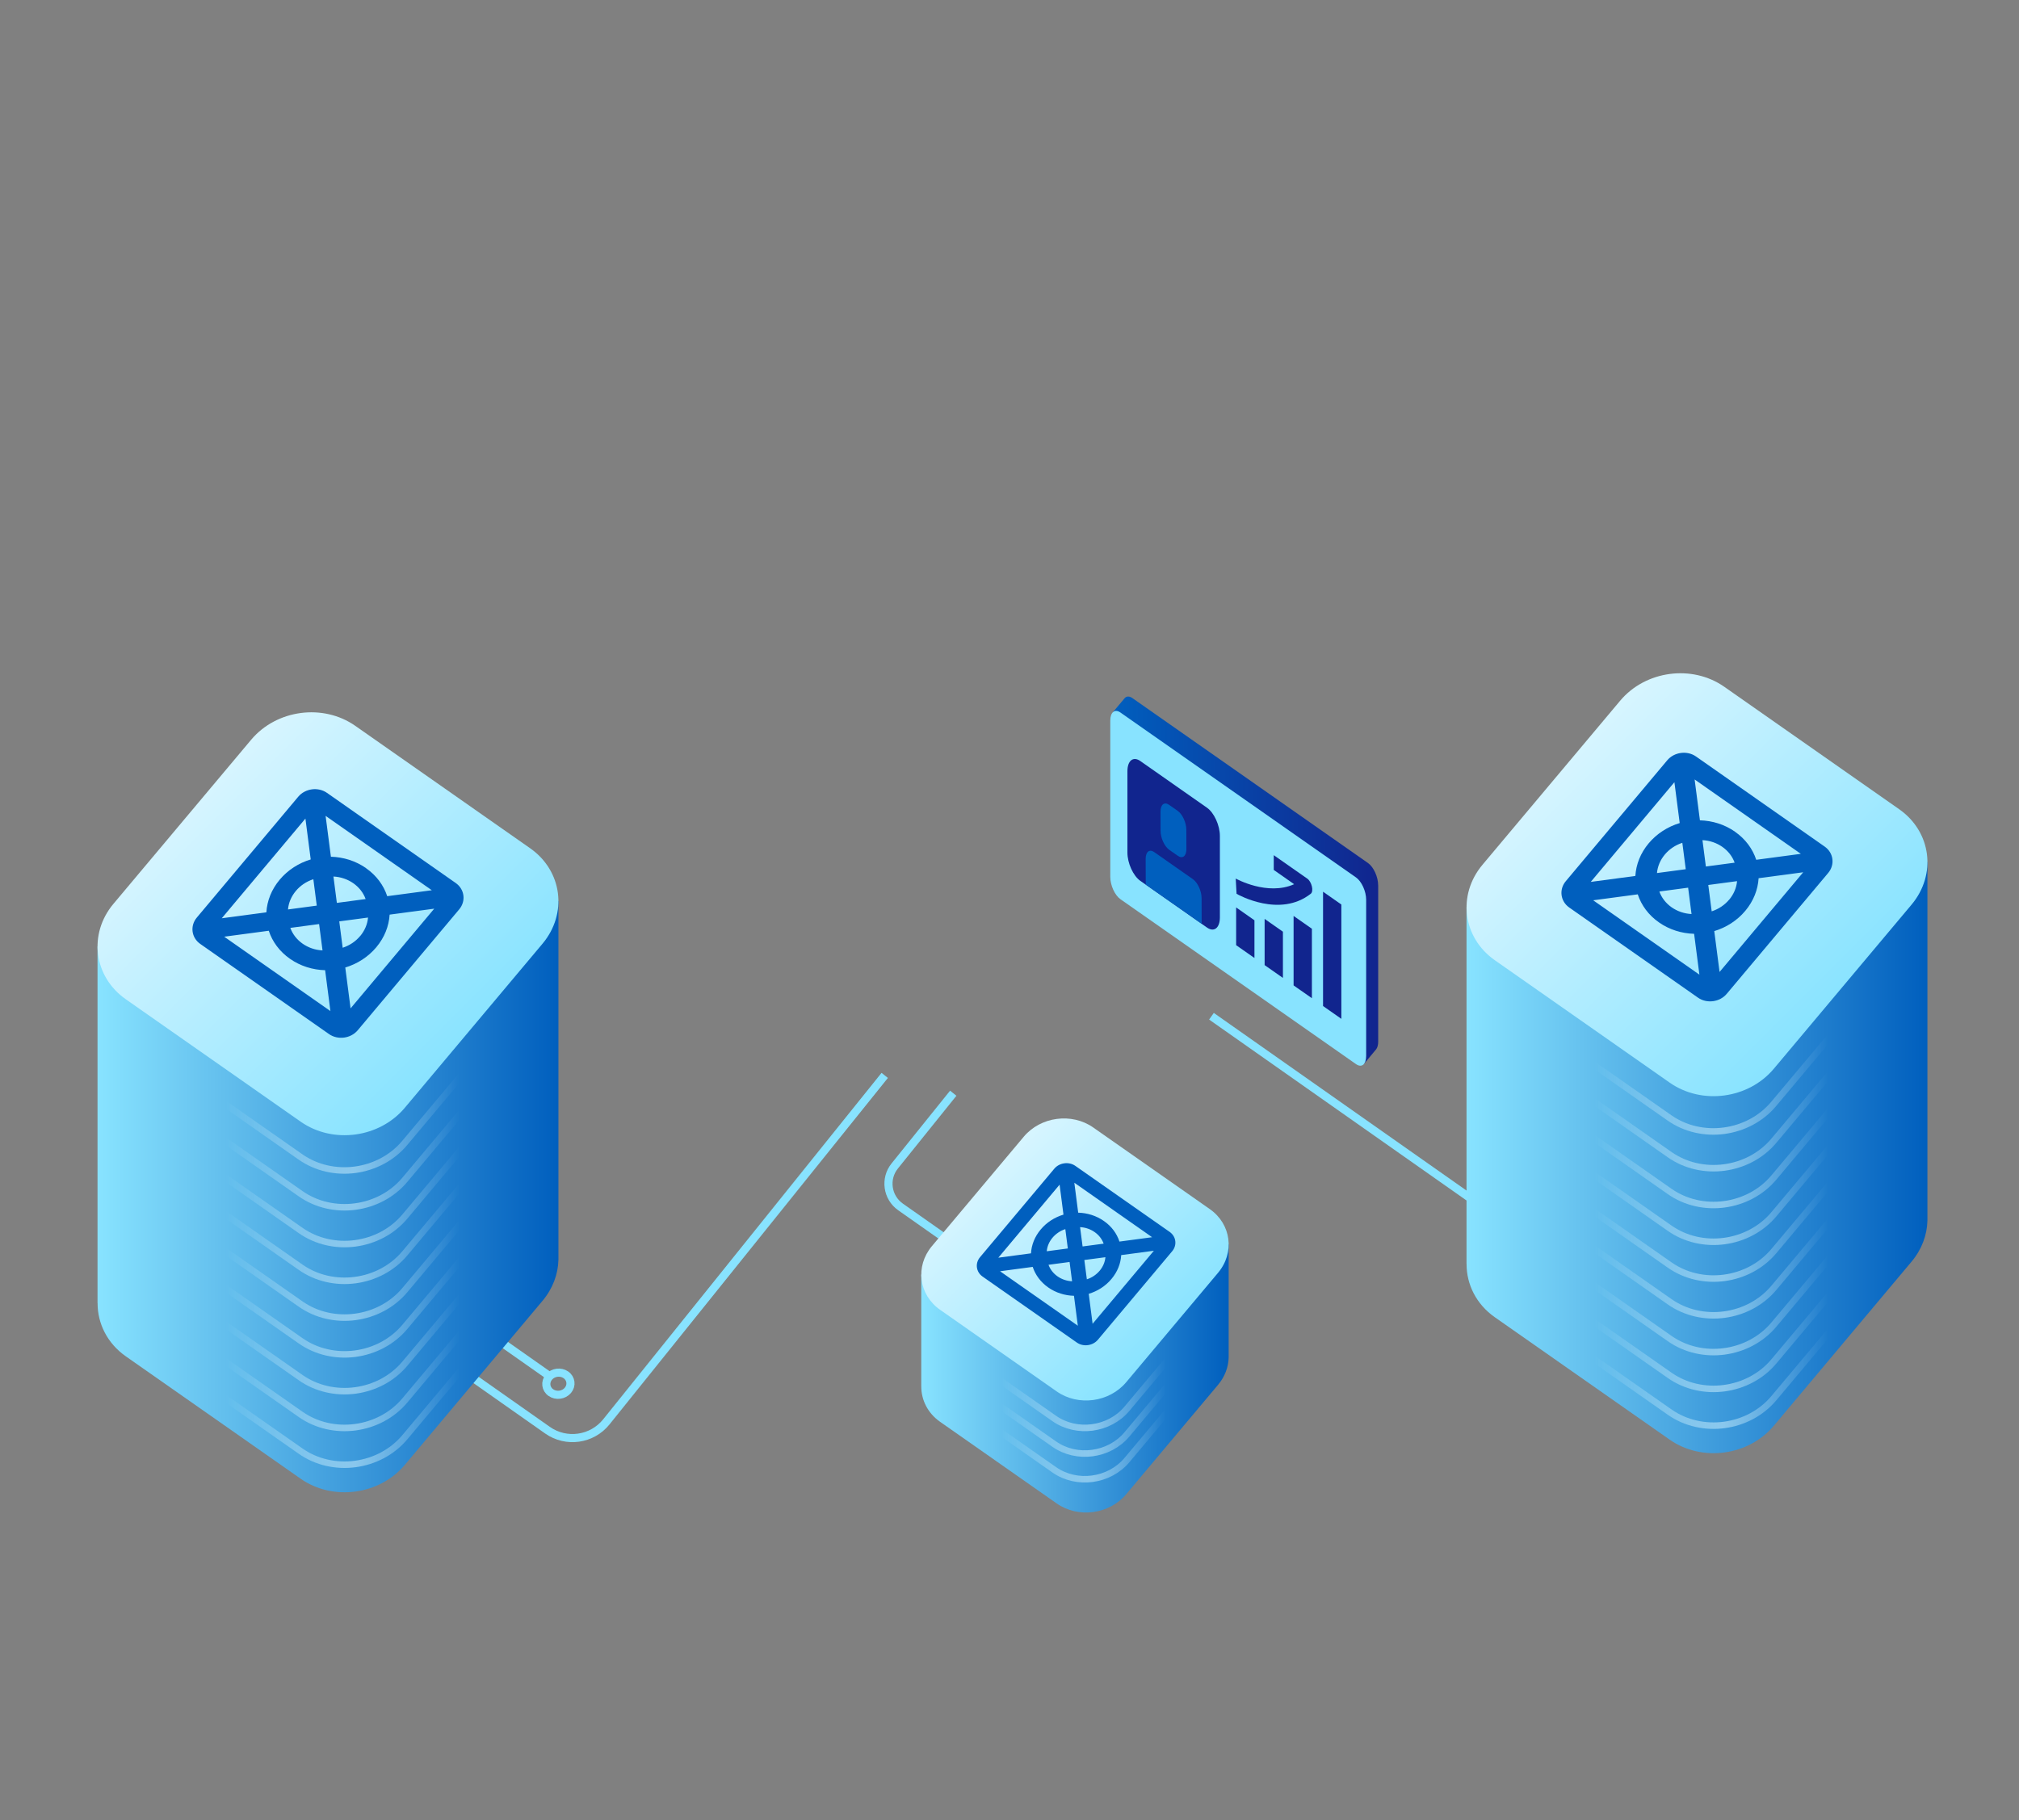 <svg width="621" height="560" viewBox="0 0 621 560" fill="none" xmlns="http://www.w3.org/2000/svg">
<rect x="0" y="0" width="621" height="560" fill="#808080" stroke="none"/>
<path d="M272.12 330.83L186.5 437.41C182.09 442.9 174.16 444.03 168.4 439.97L79.1 377.19" stroke="#88E3FF" stroke-width="2.5" stroke-miterlimit="10"/>
<path d="M334.88 412L276.98 371.29C272.86 368.39 272.04 362.61 275.2 358.69L293.2 336.31" stroke="#88E3FF" stroke-width="2.5" stroke-miterlimit="10"/>
<path d="M463.63 376.61L372.62 312.63" stroke="#88E3FF" stroke-width="2.5" stroke-miterlimit="10"/>
<path d="M169.91 423.96L102.56 376.61" stroke="#88E3FF" stroke-width="2.5" stroke-miterlimit="10"/>
<path d="M171.76 277.11L170.57 279.3C169.21 275.59 166.69 272.22 163.06 269.68L109.29 232.03C99.39 225.1 85.05 227.01 77.25 236.3L34.9 286.79C33.03 289.02 31.71 291.46 30.92 294L30 290.98V400.89L30.02 400.9C30 407.13 32.97 413.24 38.71 417.26L92.48 454.91C102.38 461.84 116.72 459.93 124.52 450.64L166.87 400.17C170.05 396.38 171.65 391.95 171.76 387.56V277.13V277.11Z" fill="url(#paint0_linear_954_2616)"/>
<path d="M92.47 345.06L38.7 307.41C28.8 300.48 27.1 287.33 34.9 278.04L77.25 227.57C85.05 218.28 99.39 216.36 109.29 223.3L163.06 260.95C172.96 267.88 174.66 281.03 166.86 290.32L124.51 340.79C116.71 350.08 102.37 352 92.47 345.06Z" fill="url(#paint1_linear_954_2616)"/>
<path opacity="0.5" d="M150.09 321.09L124.46 351.64C116.66 360.93 102.32 362.85 92.42 355.91L62.86 335.21" stroke="url(#paint2_linear_954_2616)" stroke-width="2" stroke-miterlimit="10"/>
<path opacity="0.5" d="M150.14 332.41L124.51 362.96C116.71 372.25 102.37 374.17 92.47 367.23L62.91 346.53" stroke="url(#paint3_linear_954_2616)" stroke-width="2" stroke-miterlimit="10"/>
<path opacity="0.5" d="M150.14 343.72L124.51 374.27C116.71 383.56 102.37 385.48 92.47 378.54L62.91 357.84" stroke="url(#paint4_linear_954_2616)" stroke-width="2" stroke-miterlimit="10"/>
<path opacity="0.5" d="M150.14 355.03L124.51 385.58C116.71 394.87 102.37 396.79 92.47 389.85L62.91 369.15" stroke="url(#paint5_linear_954_2616)" stroke-width="2" stroke-miterlimit="10"/>
<path opacity="0.5" d="M150.14 366.35L124.51 396.9C116.71 406.19 102.37 408.11 92.47 401.17L62.91 380.47" stroke="url(#paint6_linear_954_2616)" stroke-width="2" stroke-miterlimit="10"/>
<path opacity="0.5" d="M150.14 377.66L124.51 408.21C116.71 417.5 102.37 419.42 92.47 412.48L62.91 391.78" stroke="url(#paint7_linear_954_2616)" stroke-width="2" stroke-miterlimit="10"/>
<path opacity="0.5" d="M150.14 388.98L124.51 419.53C116.71 428.82 102.37 430.74 92.47 423.8L62.91 403.1" stroke="url(#paint8_linear_954_2616)" stroke-width="2" stroke-miterlimit="10"/>
<path opacity="0.5" d="M150.14 400.29L124.51 430.84C116.71 440.13 102.37 442.05 92.47 435.11L62.91 414.41" stroke="url(#paint9_linear_954_2616)" stroke-width="2" stroke-miterlimit="10"/>
<path opacity="0.5" d="M150.14 411.6L124.51 442.15C116.71 451.44 102.37 453.36 92.47 446.42L62.91 425.72" stroke="url(#paint10_linear_954_2616)" stroke-width="2" stroke-miterlimit="10"/>
<path d="M592.83 265.1L591.64 267.29C590.28 263.58 587.76 260.21 584.13 257.67L530.36 220.02C520.46 213.09 506.12 215 498.32 224.29L455.97 274.76C454.1 276.99 452.78 279.43 451.99 281.97L451.07 278.95V388.86L451.09 388.87C451.07 395.1 454.04 401.21 459.78 405.23L513.55 442.88C523.45 449.81 537.79 447.9 545.59 438.61L587.94 388.14C591.12 384.35 592.72 379.92 592.83 375.53V265.1Z" fill="url(#paint11_linear_954_2616)"/>
<path d="M513.55 333.05L459.78 295.4C449.88 288.47 448.18 275.32 455.98 266.03L498.33 215.56C506.13 206.27 520.47 204.35 530.37 211.29L584.14 248.94C594.04 255.87 595.74 269.02 587.94 278.31L545.59 328.78C537.79 338.07 523.45 339.99 513.55 333.05Z" fill="url(#paint12_linear_954_2616)"/>
<path opacity="0.5" d="M571.16 309.08L545.53 339.63C537.73 348.92 523.39 350.84 513.49 343.9L483.93 323.2" stroke="url(#paint13_linear_954_2616)" stroke-width="2" stroke-miterlimit="10"/>
<path opacity="0.5" d="M571.22 320.39L545.59 350.94C537.79 360.23 523.45 362.15 513.55 355.21L483.99 334.51" stroke="url(#paint14_linear_954_2616)" stroke-width="2" stroke-miterlimit="10"/>
<path opacity="0.5" d="M571.22 331.71L545.59 362.26C537.79 371.55 523.45 373.47 513.55 366.53L483.99 345.83" stroke="url(#paint15_linear_954_2616)" stroke-width="2" stroke-miterlimit="10"/>
<path opacity="0.5" d="M571.22 343.02L545.59 373.57C537.79 382.86 523.45 384.78 513.55 377.84L483.99 357.14" stroke="url(#paint16_linear_954_2616)" stroke-width="2" stroke-miterlimit="10"/>
<path opacity="0.5" d="M571.22 354.34L545.59 384.89C537.79 394.18 523.45 396.1 513.55 389.16L483.99 368.46" stroke="url(#paint17_linear_954_2616)" stroke-width="2" stroke-miterlimit="10"/>
<path opacity="0.5" d="M571.22 365.65L545.59 396.2C537.79 405.49 523.45 407.41 513.55 400.47L483.99 379.77" stroke="url(#paint18_linear_954_2616)" stroke-width="2" stroke-miterlimit="10"/>
<path opacity="0.5" d="M571.22 376.96L545.59 407.51C537.79 416.8 523.45 418.72 513.55 411.78L483.99 391.08" stroke="url(#paint19_linear_954_2616)" stroke-width="2" stroke-miterlimit="10"/>
<path opacity="0.5" d="M571.22 388.28L545.59 418.83C537.79 428.12 523.45 430.04 513.55 423.1L483.99 402.4" stroke="url(#paint20_linear_954_2616)" stroke-width="2" stroke-miterlimit="10"/>
<path opacity="0.5" d="M571.22 399.59L545.59 430.14C537.79 439.43 523.45 441.35 513.55 434.41L483.99 413.71" stroke="url(#paint21_linear_954_2616)" stroke-width="2" stroke-miterlimit="10"/>
<path d="M377.91 382.74L377.12 384.2C376.21 381.73 374.53 379.48 372.11 377.78L336.25 352.67C329.65 348.05 320.08 349.32 314.88 355.52L286.63 389.18C285.38 390.67 284.5 392.3 283.97 393.99L283.36 391.98V426.5H283.37C283.35 430.66 285.34 434.73 289.17 437.41L325.03 462.52C331.63 467.14 341.2 465.87 346.4 459.67L374.65 426.01C376.77 423.48 377.84 420.52 377.91 417.6V382.73V382.74Z" fill="url(#paint22_linear_954_2616)"/>
<path d="M325.03 428.06L289.17 402.95C282.57 398.33 281.43 389.56 286.63 383.36L314.88 349.7C320.08 343.5 329.65 342.23 336.25 346.85L372.11 371.96C378.71 376.58 379.85 385.35 374.65 391.55L346.4 425.21C341.2 431.41 331.63 432.68 325.03 428.06Z" fill="url(#paint23_linear_954_2616)"/>
<path opacity="0.5" d="M364.49 412.08L346.61 433.39C341.17 439.87 331.16 441.21 324.26 436.37L303.63 421.93" stroke="url(#paint24_linear_954_2616)" stroke-width="2" stroke-miterlimit="10"/>
<path opacity="0.5" d="M364.49 419.97L346.61 441.28C341.17 447.76 331.16 449.1 324.26 444.26L303.63 429.82" stroke="url(#paint25_linear_954_2616)" stroke-width="2" stroke-miterlimit="10"/>
<path opacity="0.5" d="M364.49 427.87L346.61 449.18C341.17 455.66 331.16 457 324.26 452.16L303.63 437.72" stroke="url(#paint26_linear_954_2616)" stroke-width="2" stroke-miterlimit="10"/>
<path fill-rule="evenodd" clip-rule="evenodd" d="M423.89 272.35C423.89 269.77 422.49 266.7 420.76 265.49L348.32 214.77C347.41 214.13 346.59 214.14 346.02 214.67C345.91 214.77 345.81 214.89 345.71 215.03L342.25 219.16L345.2 220V265.34C345.2 267.92 346.6 270.99 348.33 272.2L417.75 320.81L419.46 327.37L423.15 322.95C423.15 322.95 423.24 322.85 423.28 322.79L423.32 322.74C423.68 322.23 423.9 321.45 423.9 320.44V272.34L423.89 272.35Z" fill="url(#paint27_linear_954_2616)"/>
<path d="M417.07 327.35L344.63 276.63C342.9 275.42 341.5 272.35 341.5 269.77V221.67C341.5 219.09 342.9 217.98 344.63 219.2L417.07 269.92C418.8 271.13 420.2 274.2 420.2 276.78V324.88C420.2 327.46 418.8 328.57 417.07 327.35Z" fill="url(#paint28_linear_954_2616)"/>
<path fill-rule="evenodd" clip-rule="evenodd" d="M385.84 283.11L380.21 279.16V290.77L385.84 294.71V283.11Z" fill="#11258E"/>
<path fill-rule="evenodd" clip-rule="evenodd" d="M394.6 286.62L388.97 282.68V296.9L394.6 300.84V286.62Z" fill="#11258E"/>
<path fill-rule="evenodd" clip-rule="evenodd" d="M403.51 285.711L397.88 281.771V303.141L403.51 307.081V285.711Z" fill="#11258E"/>
<path fill-rule="evenodd" clip-rule="evenodd" d="M412.57 278.26L406.94 274.32V309.49L412.57 313.43V278.26Z" fill="#11258E"/>
<path d="M380.34 274.981L380.08 270.271C380.19 270.331 389.81 275.691 398.05 272.011L391.78 267.621V263.081L402.1 270.301C402.72 270.731 403.27 271.671 403.51 272.691C403.75 273.701 403.62 274.591 403.18 274.931C393.67 282.441 380.89 275.281 380.35 274.971L380.34 274.981Z" fill="#11258E"/>
<path fill-rule="evenodd" clip-rule="evenodd" d="M371.24 248.48L350.74 234.12C348.55 232.58 346.77 233.99 346.77 237.26V262.28C346.77 265.55 348.55 269.45 350.74 270.98L371.24 285.34C373.43 286.88 375.21 285.47 375.21 282.2V257.18C375.21 253.91 373.43 250.01 371.24 248.48Z" fill="#11258E"/>
<path fill-rule="evenodd" clip-rule="evenodd" d="M366.96 282.341L369.61 284.191L369.58 276.281C369.58 274.101 368.38 271.501 366.92 270.471L355.01 262.131C353.55 261.111 352.37 262.051 352.38 264.231L352.41 272.141L355.06 273.991L366.97 282.331L366.96 282.341Z" fill="#005FBE"/>
<path fill-rule="evenodd" clip-rule="evenodd" d="M359.58 247.591C358.12 246.571 356.94 247.511 356.95 249.691L356.97 255.621C356.97 257.801 358.17 260.401 359.63 261.431L362.28 263.281C363.74 264.301 364.92 263.361 364.91 261.181L364.89 255.251C364.89 253.071 363.69 250.471 362.23 249.441L359.58 247.591Z" fill="#005FBE"/>
<path fill-rule="evenodd" clip-rule="evenodd" d="M334.87 398.02C337.57 397.21 340.01 395.67 341.86 393.46C343.72 391.25 344.71 388.7 344.86 386.11L354.91 384.77L336.06 407.24L334.87 398.03V398.02ZM317.64 389.74C318.45 392.2 320.06 394.41 322.41 396.06C324.76 397.71 327.51 398.55 330.33 398.63L331.52 407.84L307.59 391.08L317.64 389.74ZM327.1 373.66C324.4 374.47 321.96 376.01 320.11 378.22C318.25 380.43 317.26 382.98 317.11 385.57L307.06 386.91L325.91 364.44L327.1 373.65V373.66ZM329.75 394.17L328.98 388.23L322.5 389.09C323.02 390.53 324 391.76 325.27 392.65C326.54 393.54 328.09 394.09 329.75 394.17ZM338.23 390.92C337.23 392.11 335.87 393.05 334.29 393.56L333.52 387.62L340 386.76C339.87 388.29 339.23 389.73 338.23 390.93V390.92ZM327.67 378.12C326.09 378.63 324.73 379.57 323.73 380.76C322.73 381.95 322.09 383.4 321.96 384.93L328.44 384.07L327.67 378.13V378.12ZM336.69 379.03C335.42 378.14 333.87 377.59 332.21 377.51L332.98 383.45L339.46 382.59C338.94 381.15 337.96 379.92 336.69 379.03ZM339.55 375.63C341.91 377.28 343.51 379.48 344.32 381.95L354.37 380.61L330.44 363.85L331.63 373.06C334.44 373.14 337.19 373.98 339.55 375.63ZM330.76 358.67L359.77 378.98C361.76 380.38 362.11 383.05 360.54 384.92L337.69 412.15C336.12 414.02 333.2 414.41 331.21 413.01L302.2 392.7C300.21 391.3 299.86 388.63 301.43 386.76L324.28 359.53C325.85 357.66 328.77 357.27 330.76 358.67Z" fill="#005FBE"/>
<path fill-rule="evenodd" clip-rule="evenodd" d="M106.19 297.64C109.87 296.53 113.2 294.43 115.74 291.41C118.27 288.39 119.62 284.91 119.84 281.37L133.56 279.54L107.83 310.21L106.2 297.64H106.19ZM82.671 286.34C83.781 289.7 85.971 292.71 89.191 294.96C92.41 297.21 96.16 298.36 100 298.47L101.63 311.04L68.96 288.16L82.68 286.33L82.671 286.34ZM95.581 264.39C91.9 265.5 88.57 267.6 86.031 270.62C83.501 273.64 82.15 277.12 81.93 280.66L68.21 282.49L93.941 251.82L95.57 264.39H95.581ZM99.201 292.38L98.15 284.27L89.3 285.45C90.01 287.42 91.35 289.1 93.081 290.31C94.811 291.52 96.93 292.27 99.201 292.38ZM110.78 287.95C109.42 289.58 107.56 290.86 105.4 291.56L104.35 283.45L113.2 282.27C113.02 284.36 112.15 286.33 110.79 287.96L110.78 287.95ZM96.371 270.48C94.21 271.18 92.35 272.46 90.99 274.09C89.63 275.72 88.76 277.69 88.581 279.78L97.43 278.6L96.38 270.49L96.371 270.48ZM108.68 271.72C106.95 270.51 104.83 269.76 102.56 269.65L103.61 277.76L112.46 276.58C111.75 274.61 110.41 272.93 108.68 271.72ZM112.58 267.08C115.8 269.33 117.99 272.34 119.1 275.7L132.82 273.87L100.15 250.99L101.78 263.56C105.62 263.67 109.37 264.82 112.59 267.07L112.58 267.08ZM100.58 243.92L140.18 271.65C142.9 273.56 143.38 277.21 141.23 279.76L110.04 316.93C107.9 319.49 103.91 320.02 101.19 318.11L61.59 290.38C58.87 288.47 58.391 284.82 60.541 282.27L91.731 245.1C93.871 242.54 97.861 242.01 100.58 243.92Z" fill="#005FBE"/>
<path fill-rule="evenodd" clip-rule="evenodd" d="M527.26 286.44C530.94 285.33 534.27 283.23 536.81 280.21C539.34 277.19 540.69 273.71 540.91 270.17L554.63 268.34L528.9 299.01L527.27 286.44H527.26ZM503.74 275.14C504.85 278.5 507.04 281.51 510.26 283.76C513.48 286.01 517.23 287.16 521.07 287.27L522.7 299.84L490.03 276.96L503.75 275.13L503.74 275.14ZM516.65 253.2C512.97 254.31 509.64 256.41 507.1 259.43C504.57 262.45 503.22 265.93 503 269.47L489.28 271.3L515.01 240.63L516.64 253.2H516.65ZM520.28 281.19L519.23 273.08L510.38 274.26C511.09 276.23 512.43 277.91 514.16 279.12C515.89 280.33 518.01 281.08 520.28 281.19ZM531.86 276.75C530.5 278.38 528.64 279.66 526.48 280.36L525.43 272.25L534.28 271.07C534.1 273.16 533.23 275.13 531.87 276.76L531.86 276.75ZM517.44 259.28C515.28 259.98 513.42 261.26 512.06 262.89C510.7 264.52 509.83 266.49 509.65 268.58L518.5 267.4L517.45 259.29L517.44 259.28ZM529.76 260.53C528.03 259.32 525.91 258.57 523.64 258.46L524.69 266.57L533.54 265.39C532.83 263.42 531.49 261.74 529.76 260.53ZM533.66 255.88C536.88 258.13 539.07 261.14 540.18 264.5L553.9 262.67L521.23 239.79L522.86 252.36C526.7 252.47 530.45 253.62 533.67 255.87L533.66 255.88ZM521.65 232.72L561.25 260.45C563.97 262.36 564.45 266.01 562.3 268.56L531.11 305.73C528.97 308.29 524.98 308.82 522.26 306.91L482.66 279.18C479.94 277.27 479.46 273.62 481.61 271.07L512.8 233.9C514.94 231.34 518.93 230.81 521.65 232.72Z" fill="#005FBE"/>
<path fill-rule="evenodd" clip-rule="evenodd" d="M174.67 427.72C173.4 429.23 171.07 429.54 169.45 428.42C167.83 427.3 167.56 425.15 168.83 423.64C170.1 422.13 172.43 421.82 174.05 422.94C175.67 424.06 175.94 426.21 174.67 427.72Z" stroke="#88E3FF" stroke-width="2.5" stroke-miterlimit="10"/>
<defs>
<linearGradient id="paint0_linear_954_2616" x1="30" y1="343.47" x2="171.76" y2="343.47" gradientUnits="userSpaceOnUse">
<stop stop-color="#88E3FF"/>
<stop offset="1" stop-color="#005FBE"/>
</linearGradient>
<linearGradient id="paint1_linear_954_2616" x1="60.7" y1="243.99" x2="141.06" y2="324.35" gradientUnits="userSpaceOnUse">
<stop stop-color="#D7F5FF"/>
<stop offset="1" stop-color="#88E3FF"/>
</linearGradient>
<linearGradient id="paint2_linear_954_2616" x1="62.28" y1="340.76" x2="150.85" y2="340.76" gradientUnits="userSpaceOnUse">
<stop offset="0.08" stop-color="#D7F5FF" stop-opacity="0"/>
<stop offset="0.1" stop-color="#D7F5FF" stop-opacity="0.07"/>
<stop offset="0.19" stop-color="#D7F5FF" stop-opacity="0.35"/>
<stop offset="0.28" stop-color="#D7F5FF" stop-opacity="0.58"/>
<stop offset="0.36" stop-color="#D7F5FF" stop-opacity="0.76"/>
<stop offset="0.43" stop-color="#D7F5FF" stop-opacity="0.89"/>
<stop offset="0.49" stop-color="#D7F5FF" stop-opacity="0.97"/>
<stop offset="0.53" stop-color="#D7F5FF"/>
<stop offset="0.89" stop-color="#D7F5FF" stop-opacity="0"/>
</linearGradient>
<linearGradient id="paint3_linear_954_2616" x1="62.34" y1="352.08" x2="150.91" y2="352.08" gradientUnits="userSpaceOnUse">
<stop offset="0.08" stop-color="#D7F5FF" stop-opacity="0"/>
<stop offset="0.1" stop-color="#D7F5FF" stop-opacity="0.07"/>
<stop offset="0.19" stop-color="#D7F5FF" stop-opacity="0.35"/>
<stop offset="0.28" stop-color="#D7F5FF" stop-opacity="0.58"/>
<stop offset="0.36" stop-color="#D7F5FF" stop-opacity="0.76"/>
<stop offset="0.43" stop-color="#D7F5FF" stop-opacity="0.89"/>
<stop offset="0.49" stop-color="#D7F5FF" stop-opacity="0.97"/>
<stop offset="0.53" stop-color="#D7F5FF"/>
<stop offset="0.89" stop-color="#D7F5FF" stop-opacity="0"/>
</linearGradient>
<linearGradient id="paint4_linear_954_2616" x1="62.34" y1="363.39" x2="150.91" y2="363.39" gradientUnits="userSpaceOnUse">
<stop offset="0.08" stop-color="#D7F5FF" stop-opacity="0"/>
<stop offset="0.1" stop-color="#D7F5FF" stop-opacity="0.07"/>
<stop offset="0.19" stop-color="#D7F5FF" stop-opacity="0.35"/>
<stop offset="0.28" stop-color="#D7F5FF" stop-opacity="0.58"/>
<stop offset="0.36" stop-color="#D7F5FF" stop-opacity="0.76"/>
<stop offset="0.43" stop-color="#D7F5FF" stop-opacity="0.89"/>
<stop offset="0.49" stop-color="#D7F5FF" stop-opacity="0.97"/>
<stop offset="0.53" stop-color="#D7F5FF"/>
<stop offset="0.89" stop-color="#D7F5FF" stop-opacity="0"/>
</linearGradient>
<linearGradient id="paint5_linear_954_2616" x1="62.34" y1="374.71" x2="150.91" y2="374.71" gradientUnits="userSpaceOnUse">
<stop offset="0.08" stop-color="#D7F5FF" stop-opacity="0"/>
<stop offset="0.1" stop-color="#D7F5FF" stop-opacity="0.07"/>
<stop offset="0.19" stop-color="#D7F5FF" stop-opacity="0.35"/>
<stop offset="0.28" stop-color="#D7F5FF" stop-opacity="0.58"/>
<stop offset="0.36" stop-color="#D7F5FF" stop-opacity="0.76"/>
<stop offset="0.43" stop-color="#D7F5FF" stop-opacity="0.89"/>
<stop offset="0.49" stop-color="#D7F5FF" stop-opacity="0.97"/>
<stop offset="0.53" stop-color="#D7F5FF"/>
<stop offset="0.89" stop-color="#D7F5FF" stop-opacity="0"/>
</linearGradient>
<linearGradient id="paint6_linear_954_2616" x1="62.34" y1="386.02" x2="150.91" y2="386.02" gradientUnits="userSpaceOnUse">
<stop offset="0.08" stop-color="#D7F5FF" stop-opacity="0"/>
<stop offset="0.1" stop-color="#D7F5FF" stop-opacity="0.07"/>
<stop offset="0.19" stop-color="#D7F5FF" stop-opacity="0.35"/>
<stop offset="0.28" stop-color="#D7F5FF" stop-opacity="0.58"/>
<stop offset="0.36" stop-color="#D7F5FF" stop-opacity="0.76"/>
<stop offset="0.43" stop-color="#D7F5FF" stop-opacity="0.89"/>
<stop offset="0.49" stop-color="#D7F5FF" stop-opacity="0.97"/>
<stop offset="0.53" stop-color="#D7F5FF"/>
<stop offset="0.89" stop-color="#D7F5FF" stop-opacity="0"/>
</linearGradient>
<linearGradient id="paint7_linear_954_2616" x1="62.34" y1="397.33" x2="150.91" y2="397.33" gradientUnits="userSpaceOnUse">
<stop offset="0.08" stop-color="#D7F5FF" stop-opacity="0"/>
<stop offset="0.1" stop-color="#D7F5FF" stop-opacity="0.07"/>
<stop offset="0.19" stop-color="#D7F5FF" stop-opacity="0.35"/>
<stop offset="0.28" stop-color="#D7F5FF" stop-opacity="0.58"/>
<stop offset="0.36" stop-color="#D7F5FF" stop-opacity="0.76"/>
<stop offset="0.43" stop-color="#D7F5FF" stop-opacity="0.89"/>
<stop offset="0.49" stop-color="#D7F5FF" stop-opacity="0.97"/>
<stop offset="0.53" stop-color="#D7F5FF"/>
<stop offset="0.89" stop-color="#D7F5FF" stop-opacity="0"/>
</linearGradient>
<linearGradient id="paint8_linear_954_2616" x1="62.34" y1="408.65" x2="150.91" y2="408.65" gradientUnits="userSpaceOnUse">
<stop offset="0.08" stop-color="#D7F5FF" stop-opacity="0"/>
<stop offset="0.1" stop-color="#D7F5FF" stop-opacity="0.07"/>
<stop offset="0.19" stop-color="#D7F5FF" stop-opacity="0.35"/>
<stop offset="0.28" stop-color="#D7F5FF" stop-opacity="0.58"/>
<stop offset="0.36" stop-color="#D7F5FF" stop-opacity="0.76"/>
<stop offset="0.43" stop-color="#D7F5FF" stop-opacity="0.89"/>
<stop offset="0.49" stop-color="#D7F5FF" stop-opacity="0.97"/>
<stop offset="0.53" stop-color="#D7F5FF"/>
<stop offset="0.89" stop-color="#D7F5FF" stop-opacity="0"/>
</linearGradient>
<linearGradient id="paint9_linear_954_2616" x1="62.34" y1="419.96" x2="150.91" y2="419.96" gradientUnits="userSpaceOnUse">
<stop offset="0.08" stop-color="#D7F5FF" stop-opacity="0"/>
<stop offset="0.1" stop-color="#D7F5FF" stop-opacity="0.07"/>
<stop offset="0.19" stop-color="#D7F5FF" stop-opacity="0.35"/>
<stop offset="0.28" stop-color="#D7F5FF" stop-opacity="0.58"/>
<stop offset="0.36" stop-color="#D7F5FF" stop-opacity="0.76"/>
<stop offset="0.43" stop-color="#D7F5FF" stop-opacity="0.89"/>
<stop offset="0.49" stop-color="#D7F5FF" stop-opacity="0.97"/>
<stop offset="0.53" stop-color="#D7F5FF"/>
<stop offset="0.89" stop-color="#D7F5FF" stop-opacity="0"/>
</linearGradient>
<linearGradient id="paint10_linear_954_2616" x1="62.34" y1="431.28" x2="150.91" y2="431.28" gradientUnits="userSpaceOnUse">
<stop offset="0.08" stop-color="#D7F5FF" stop-opacity="0"/>
<stop offset="0.1" stop-color="#D7F5FF" stop-opacity="0.07"/>
<stop offset="0.19" stop-color="#D7F5FF" stop-opacity="0.35"/>
<stop offset="0.28" stop-color="#D7F5FF" stop-opacity="0.58"/>
<stop offset="0.36" stop-color="#D7F5FF" stop-opacity="0.76"/>
<stop offset="0.43" stop-color="#D7F5FF" stop-opacity="0.89"/>
<stop offset="0.49" stop-color="#D7F5FF" stop-opacity="0.97"/>
<stop offset="0.53" stop-color="#D7F5FF"/>
<stop offset="0.89" stop-color="#D7F5FF" stop-opacity="0"/>
</linearGradient>
<linearGradient id="paint11_linear_954_2616" x1="451.08" y1="331.46" x2="592.83" y2="331.46" gradientUnits="userSpaceOnUse">
<stop stop-color="#88E3FF"/>
<stop offset="1" stop-color="#005FBE"/>
</linearGradient>
<linearGradient id="paint12_linear_954_2616" x1="481.78" y1="231.98" x2="562.14" y2="312.34" gradientUnits="userSpaceOnUse">
<stop stop-color="#D7F5FF"/>
<stop offset="1" stop-color="#88E3FF"/>
</linearGradient>
<linearGradient id="paint13_linear_954_2616" x1="483.36" y1="328.75" x2="571.93" y2="328.75" gradientUnits="userSpaceOnUse">
<stop offset="0.08" stop-color="#D7F5FF" stop-opacity="0"/>
<stop offset="0.1" stop-color="#D7F5FF" stop-opacity="0.07"/>
<stop offset="0.19" stop-color="#D7F5FF" stop-opacity="0.35"/>
<stop offset="0.28" stop-color="#D7F5FF" stop-opacity="0.58"/>
<stop offset="0.36" stop-color="#D7F5FF" stop-opacity="0.76"/>
<stop offset="0.43" stop-color="#D7F5FF" stop-opacity="0.89"/>
<stop offset="0.49" stop-color="#D7F5FF" stop-opacity="0.97"/>
<stop offset="0.53" stop-color="#D7F5FF"/>
<stop offset="0.89" stop-color="#D7F5FF" stop-opacity="0"/>
</linearGradient>
<linearGradient id="paint14_linear_954_2616" x1="483.41" y1="340.07" x2="571.99" y2="340.07" gradientUnits="userSpaceOnUse">
<stop offset="0.08" stop-color="#D7F5FF" stop-opacity="0"/>
<stop offset="0.1" stop-color="#D7F5FF" stop-opacity="0.07"/>
<stop offset="0.19" stop-color="#D7F5FF" stop-opacity="0.35"/>
<stop offset="0.28" stop-color="#D7F5FF" stop-opacity="0.58"/>
<stop offset="0.36" stop-color="#D7F5FF" stop-opacity="0.76"/>
<stop offset="0.43" stop-color="#D7F5FF" stop-opacity="0.89"/>
<stop offset="0.49" stop-color="#D7F5FF" stop-opacity="0.97"/>
<stop offset="0.53" stop-color="#D7F5FF"/>
<stop offset="0.89" stop-color="#D7F5FF" stop-opacity="0"/>
</linearGradient>
<linearGradient id="paint15_linear_954_2616" x1="483.41" y1="351.38" x2="571.99" y2="351.38" gradientUnits="userSpaceOnUse">
<stop offset="0.08" stop-color="#D7F5FF" stop-opacity="0"/>
<stop offset="0.1" stop-color="#D7F5FF" stop-opacity="0.07"/>
<stop offset="0.19" stop-color="#D7F5FF" stop-opacity="0.35"/>
<stop offset="0.28" stop-color="#D7F5FF" stop-opacity="0.58"/>
<stop offset="0.36" stop-color="#D7F5FF" stop-opacity="0.76"/>
<stop offset="0.43" stop-color="#D7F5FF" stop-opacity="0.89"/>
<stop offset="0.49" stop-color="#D7F5FF" stop-opacity="0.97"/>
<stop offset="0.53" stop-color="#D7F5FF"/>
<stop offset="0.89" stop-color="#D7F5FF" stop-opacity="0"/>
</linearGradient>
<linearGradient id="paint16_linear_954_2616" x1="483.41" y1="362.7" x2="571.99" y2="362.7" gradientUnits="userSpaceOnUse">
<stop offset="0.08" stop-color="#D7F5FF" stop-opacity="0"/>
<stop offset="0.1" stop-color="#D7F5FF" stop-opacity="0.07"/>
<stop offset="0.19" stop-color="#D7F5FF" stop-opacity="0.35"/>
<stop offset="0.28" stop-color="#D7F5FF" stop-opacity="0.58"/>
<stop offset="0.36" stop-color="#D7F5FF" stop-opacity="0.76"/>
<stop offset="0.43" stop-color="#D7F5FF" stop-opacity="0.89"/>
<stop offset="0.49" stop-color="#D7F5FF" stop-opacity="0.97"/>
<stop offset="0.53" stop-color="#D7F5FF"/>
<stop offset="0.89" stop-color="#D7F5FF" stop-opacity="0"/>
</linearGradient>
<linearGradient id="paint17_linear_954_2616" x1="483.41" y1="374.01" x2="571.99" y2="374.01" gradientUnits="userSpaceOnUse">
<stop offset="0.08" stop-color="#D7F5FF" stop-opacity="0"/>
<stop offset="0.1" stop-color="#D7F5FF" stop-opacity="0.07"/>
<stop offset="0.19" stop-color="#D7F5FF" stop-opacity="0.35"/>
<stop offset="0.28" stop-color="#D7F5FF" stop-opacity="0.58"/>
<stop offset="0.36" stop-color="#D7F5FF" stop-opacity="0.76"/>
<stop offset="0.43" stop-color="#D7F5FF" stop-opacity="0.89"/>
<stop offset="0.49" stop-color="#D7F5FF" stop-opacity="0.97"/>
<stop offset="0.53" stop-color="#D7F5FF"/>
<stop offset="0.89" stop-color="#D7F5FF" stop-opacity="0"/>
</linearGradient>
<linearGradient id="paint18_linear_954_2616" x1="483.41" y1="385.32" x2="571.99" y2="385.32" gradientUnits="userSpaceOnUse">
<stop offset="0.08" stop-color="#D7F5FF" stop-opacity="0"/>
<stop offset="0.1" stop-color="#D7F5FF" stop-opacity="0.07"/>
<stop offset="0.19" stop-color="#D7F5FF" stop-opacity="0.35"/>
<stop offset="0.28" stop-color="#D7F5FF" stop-opacity="0.58"/>
<stop offset="0.36" stop-color="#D7F5FF" stop-opacity="0.76"/>
<stop offset="0.43" stop-color="#D7F5FF" stop-opacity="0.89"/>
<stop offset="0.49" stop-color="#D7F5FF" stop-opacity="0.97"/>
<stop offset="0.53" stop-color="#D7F5FF"/>
<stop offset="0.89" stop-color="#D7F5FF" stop-opacity="0"/>
</linearGradient>
<linearGradient id="paint19_linear_954_2616" x1="483.41" y1="396.64" x2="571.99" y2="396.64" gradientUnits="userSpaceOnUse">
<stop offset="0.08" stop-color="#D7F5FF" stop-opacity="0"/>
<stop offset="0.1" stop-color="#D7F5FF" stop-opacity="0.07"/>
<stop offset="0.19" stop-color="#D7F5FF" stop-opacity="0.35"/>
<stop offset="0.28" stop-color="#D7F5FF" stop-opacity="0.58"/>
<stop offset="0.36" stop-color="#D7F5FF" stop-opacity="0.76"/>
<stop offset="0.43" stop-color="#D7F5FF" stop-opacity="0.89"/>
<stop offset="0.49" stop-color="#D7F5FF" stop-opacity="0.97"/>
<stop offset="0.53" stop-color="#D7F5FF"/>
<stop offset="0.89" stop-color="#D7F5FF" stop-opacity="0"/>
</linearGradient>
<linearGradient id="paint20_linear_954_2616" x1="483.41" y1="407.95" x2="571.99" y2="407.95" gradientUnits="userSpaceOnUse">
<stop offset="0.08" stop-color="#D7F5FF" stop-opacity="0"/>
<stop offset="0.1" stop-color="#D7F5FF" stop-opacity="0.07"/>
<stop offset="0.19" stop-color="#D7F5FF" stop-opacity="0.35"/>
<stop offset="0.28" stop-color="#D7F5FF" stop-opacity="0.58"/>
<stop offset="0.36" stop-color="#D7F5FF" stop-opacity="0.76"/>
<stop offset="0.43" stop-color="#D7F5FF" stop-opacity="0.89"/>
<stop offset="0.49" stop-color="#D7F5FF" stop-opacity="0.97"/>
<stop offset="0.53" stop-color="#D7F5FF"/>
<stop offset="0.89" stop-color="#D7F5FF" stop-opacity="0"/>
</linearGradient>
<linearGradient id="paint21_linear_954_2616" x1="483.41" y1="419.27" x2="571.99" y2="419.27" gradientUnits="userSpaceOnUse">
<stop offset="0.08" stop-color="#D7F5FF" stop-opacity="0"/>
<stop offset="0.1" stop-color="#D7F5FF" stop-opacity="0.07"/>
<stop offset="0.19" stop-color="#D7F5FF" stop-opacity="0.35"/>
<stop offset="0.28" stop-color="#D7F5FF" stop-opacity="0.58"/>
<stop offset="0.36" stop-color="#D7F5FF" stop-opacity="0.76"/>
<stop offset="0.43" stop-color="#D7F5FF" stop-opacity="0.89"/>
<stop offset="0.49" stop-color="#D7F5FF" stop-opacity="0.97"/>
<stop offset="0.53" stop-color="#D7F5FF"/>
<stop offset="0.89" stop-color="#D7F5FF" stop-opacity="0"/>
</linearGradient>
<linearGradient id="paint22_linear_954_2616" x1="283.36" y1="407.61" x2="377.91" y2="407.61" gradientUnits="userSpaceOnUse">
<stop stop-color="#88E3FF"/>
<stop offset="1" stop-color="#005FBE"/>
</linearGradient>
<linearGradient id="paint23_linear_954_2616" x1="303.84" y1="360.65" x2="357.44" y2="414.25" gradientUnits="userSpaceOnUse">
<stop stop-color="#D7F5FF"/>
<stop offset="1" stop-color="#88E3FF"/>
</linearGradient>
<linearGradient id="paint24_linear_954_2616" x1="303.06" y1="425.86" x2="365.26" y2="425.86" gradientUnits="userSpaceOnUse">
<stop offset="0.08" stop-color="#D7F5FF" stop-opacity="0"/>
<stop offset="0.1" stop-color="#D7F5FF" stop-opacity="0.07"/>
<stop offset="0.19" stop-color="#D7F5FF" stop-opacity="0.35"/>
<stop offset="0.28" stop-color="#D7F5FF" stop-opacity="0.58"/>
<stop offset="0.36" stop-color="#D7F5FF" stop-opacity="0.76"/>
<stop offset="0.43" stop-color="#D7F5FF" stop-opacity="0.89"/>
<stop offset="0.49" stop-color="#D7F5FF" stop-opacity="0.97"/>
<stop offset="0.53" stop-color="#D7F5FF"/>
<stop offset="0.89" stop-color="#D7F5FF" stop-opacity="0"/>
</linearGradient>
<linearGradient id="paint25_linear_954_2616" x1="303.06" y1="433.75" x2="365.26" y2="433.75" gradientUnits="userSpaceOnUse">
<stop offset="0.08" stop-color="#D7F5FF" stop-opacity="0"/>
<stop offset="0.1" stop-color="#D7F5FF" stop-opacity="0.07"/>
<stop offset="0.19" stop-color="#D7F5FF" stop-opacity="0.35"/>
<stop offset="0.28" stop-color="#D7F5FF" stop-opacity="0.58"/>
<stop offset="0.36" stop-color="#D7F5FF" stop-opacity="0.76"/>
<stop offset="0.43" stop-color="#D7F5FF" stop-opacity="0.89"/>
<stop offset="0.49" stop-color="#D7F5FF" stop-opacity="0.97"/>
<stop offset="0.53" stop-color="#D7F5FF"/>
<stop offset="0.89" stop-color="#D7F5FF" stop-opacity="0"/>
</linearGradient>
<linearGradient id="paint26_linear_954_2616" x1="303.06" y1="441.64" x2="365.26" y2="441.64" gradientUnits="userSpaceOnUse">
<stop offset="0.08" stop-color="#D7F5FF" stop-opacity="0"/>
<stop offset="0.1" stop-color="#D7F5FF" stop-opacity="0.07"/>
<stop offset="0.19" stop-color="#D7F5FF" stop-opacity="0.35"/>
<stop offset="0.28" stop-color="#D7F5FF" stop-opacity="0.58"/>
<stop offset="0.36" stop-color="#D7F5FF" stop-opacity="0.76"/>
<stop offset="0.43" stop-color="#D7F5FF" stop-opacity="0.89"/>
<stop offset="0.49" stop-color="#D7F5FF" stop-opacity="0.97"/>
<stop offset="0.53" stop-color="#D7F5FF"/>
<stop offset="0.89" stop-color="#D7F5FF" stop-opacity="0"/>
</linearGradient>
<linearGradient id="paint27_linear_954_2616" x1="342.24" y1="270.83" x2="423.89" y2="270.83" gradientUnits="userSpaceOnUse">
<stop stop-color="#005FBE"/>
<stop offset="1" stop-color="#11258E"/>
</linearGradient>
<linearGradient id="paint28_linear_954_2616" x1="171.682" y1="126.804" x2="250.386" y2="181.914" gradientUnits="userSpaceOnUse">
<stop stop-color="#D7F5FF"/>
<stop offset="1" stop-color="#88E3FF"/>
</linearGradient>
</defs>
</svg>

